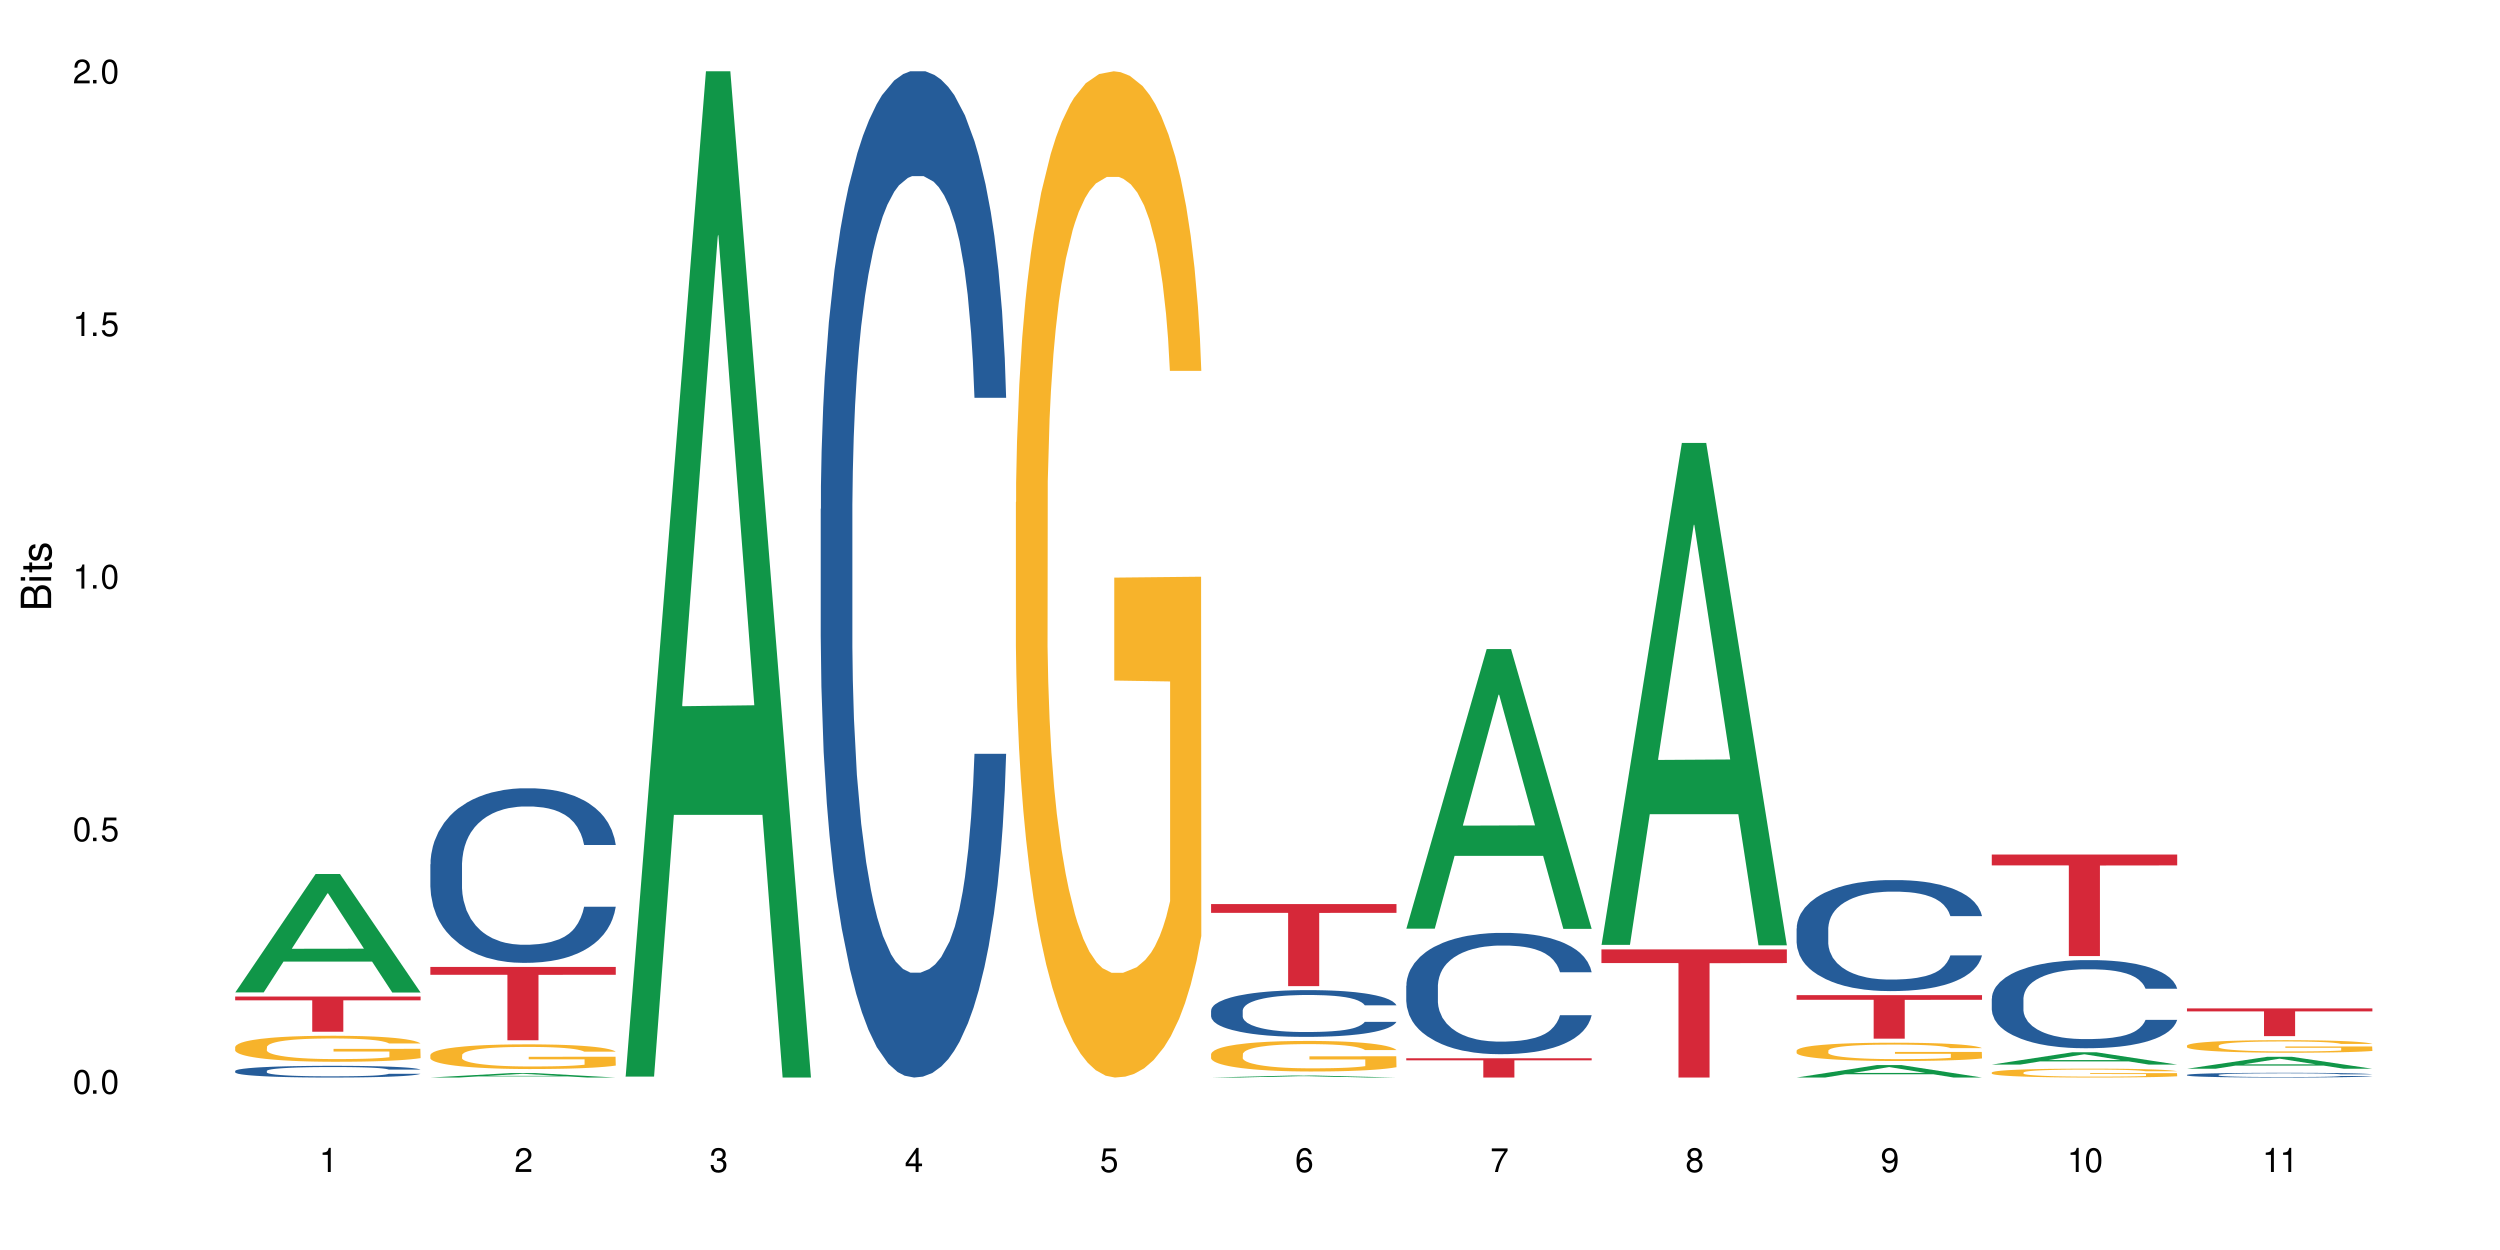 <?xml version="1.0" encoding="UTF-8"?>
<svg xmlns="http://www.w3.org/2000/svg" xmlns:xlink="http://www.w3.org/1999/xlink" width="720" height="360" viewBox="0 0 720 360">
<defs>
<g>
<g id="glyph-0-0">
</g>
<g id="glyph-0-1">
<path d="M 2.641 -6.938 C 2 -6.938 1.422 -6.656 1.078 -6.172 C 0.641 -5.562 0.406 -4.641 0.406 -3.359 C 0.406 -1.016 1.188 0.219 2.641 0.219 C 4.078 0.219 4.859 -1.016 4.859 -3.297 C 4.859 -4.641 4.656 -5.547 4.203 -6.172 C 3.844 -6.656 3.281 -6.938 2.641 -6.938 Z M 2.641 -6.188 C 3.547 -6.188 4 -5.25 4 -3.375 C 4 -1.406 3.562 -0.484 2.625 -0.484 C 1.734 -0.484 1.281 -1.438 1.281 -3.344 C 1.281 -5.25 1.734 -6.188 2.641 -6.188 Z M 2.641 -6.188 "/>
</g>
<g id="glyph-0-2">
<path d="M 1.828 -1 L 0.828 -1 L 0.828 0 L 1.828 0 Z M 1.828 -1 "/>
</g>
<g id="glyph-0-3">
<path d="M 4.562 -6.797 L 1.062 -6.797 L 0.547 -3.094 L 1.328 -3.094 C 1.719 -3.562 2.047 -3.734 2.578 -3.734 C 3.484 -3.734 4.062 -3.109 4.062 -2.094 C 4.062 -1.125 3.484 -0.531 2.578 -0.531 C 1.828 -0.531 1.375 -0.906 1.188 -1.672 L 0.328 -1.672 C 0.453 -1.109 0.547 -0.844 0.75 -0.594 C 1.125 -0.078 1.828 0.219 2.594 0.219 C 3.969 0.219 4.922 -0.781 4.922 -2.219 C 4.922 -3.562 4.031 -4.484 2.719 -4.484 C 2.25 -4.484 1.859 -4.359 1.469 -4.062 L 1.734 -5.969 L 4.562 -5.969 Z M 4.562 -6.797 "/>
</g>
<g id="glyph-0-4">
<path d="M 2.484 -4.938 L 2.484 0 L 3.328 0 L 3.328 -6.938 L 2.766 -6.938 C 2.469 -5.875 2.281 -5.734 0.984 -5.562 L 0.984 -4.938 Z M 2.484 -4.938 "/>
</g>
<g id="glyph-0-5">
<path d="M 4.859 -0.828 L 1.281 -0.828 C 1.359 -1.406 1.672 -1.781 2.5 -2.281 L 3.469 -2.828 C 4.406 -3.344 4.906 -4.062 4.906 -4.906 C 4.906 -5.484 4.672 -6.031 4.266 -6.406 C 3.859 -6.766 3.375 -6.938 2.719 -6.938 C 1.859 -6.938 1.219 -6.625 0.844 -6.031 C 0.609 -5.672 0.5 -5.234 0.484 -4.531 L 1.328 -4.531 C 1.359 -5.016 1.406 -5.281 1.531 -5.516 C 1.75 -5.938 2.188 -6.203 2.703 -6.203 C 3.469 -6.203 4.031 -5.641 4.031 -4.891 C 4.031 -4.344 3.719 -3.859 3.125 -3.516 L 2.234 -3 C 0.812 -2.172 0.406 -1.531 0.328 -0.016 L 4.859 -0.016 Z M 4.859 -0.828 "/>
</g>
<g id="glyph-0-6">
<path d="M 2.125 -3.188 L 2.578 -3.188 C 3.5 -3.188 3.984 -2.766 3.984 -1.922 C 3.984 -1.062 3.469 -0.531 2.594 -0.531 C 1.656 -0.531 1.203 -1 1.156 -2.016 L 0.312 -2.016 C 0.344 -1.453 0.438 -1.094 0.609 -0.781 C 0.953 -0.109 1.625 0.219 2.547 0.219 C 3.953 0.219 4.859 -0.625 4.859 -1.938 C 4.859 -2.828 4.516 -3.297 3.703 -3.594 C 4.344 -3.844 4.656 -4.328 4.656 -5.031 C 4.656 -6.219 3.875 -6.938 2.578 -6.938 C 1.203 -6.938 0.484 -6.172 0.453 -4.703 L 1.297 -4.703 C 1.312 -5.125 1.344 -5.359 1.453 -5.578 C 1.641 -5.969 2.062 -6.203 2.594 -6.203 C 3.344 -6.203 3.797 -5.75 3.797 -5 C 3.797 -4.516 3.609 -4.219 3.25 -4.047 C 3.016 -3.953 2.703 -3.922 2.125 -3.906 Z M 2.125 -3.188 "/>
</g>
<g id="glyph-0-7">
<path d="M 3.141 -1.672 L 3.141 0 L 3.984 0 L 3.984 -1.672 L 4.984 -1.672 L 4.984 -2.438 L 3.984 -2.438 L 3.984 -6.938 L 3.359 -6.938 L 0.266 -2.578 L 0.266 -1.672 Z M 3.141 -2.438 L 1 -2.438 L 3.141 -5.5 Z M 3.141 -2.438 "/>
</g>
<g id="glyph-0-8">
<path d="M 4.781 -5.125 C 4.609 -6.266 3.891 -6.938 2.844 -6.938 C 2.094 -6.938 1.422 -6.578 1.031 -5.953 C 0.594 -5.266 0.406 -4.422 0.406 -3.172 C 0.406 -2 0.578 -1.25 0.984 -0.641 C 1.359 -0.078 1.953 0.219 2.703 0.219 C 3.984 0.219 4.922 -0.75 4.922 -2.094 C 4.922 -3.375 4.062 -4.281 2.844 -4.281 C 2.172 -4.281 1.641 -4.031 1.281 -3.516 C 1.281 -5.234 1.828 -6.188 2.797 -6.188 C 3.391 -6.188 3.797 -5.797 3.938 -5.125 Z M 2.734 -3.531 C 3.547 -3.531 4.062 -2.953 4.062 -2.031 C 4.062 -1.156 3.484 -0.531 2.703 -0.531 C 1.922 -0.531 1.328 -1.188 1.328 -2.078 C 1.328 -2.938 1.906 -3.531 2.734 -3.531 Z M 2.734 -3.531 "/>
</g>
<g id="glyph-0-9">
<path d="M 4.984 -6.797 L 0.438 -6.797 L 0.438 -5.969 L 4.109 -5.969 C 2.5 -3.656 1.828 -2.234 1.328 0 L 2.219 0 C 2.594 -2.172 3.453 -4.047 4.984 -6.094 Z M 4.984 -6.797 "/>
</g>
<g id="glyph-0-10">
<path d="M 3.75 -3.656 C 4.469 -4.094 4.688 -4.438 4.688 -5.078 C 4.688 -6.172 3.844 -6.938 2.641 -6.938 C 1.438 -6.938 0.594 -6.172 0.594 -5.094 C 0.594 -4.438 0.812 -4.094 1.516 -3.656 C 0.734 -3.266 0.359 -2.703 0.359 -1.922 C 0.359 -0.656 1.281 0.219 2.641 0.219 C 3.984 0.219 4.922 -0.656 4.922 -1.922 C 4.922 -2.703 4.531 -3.266 3.75 -3.656 Z M 2.641 -6.188 C 3.359 -6.188 3.812 -5.75 3.812 -5.062 C 3.812 -4.406 3.344 -3.984 2.641 -3.984 C 1.922 -3.984 1.453 -4.406 1.453 -5.078 C 1.453 -5.75 1.922 -6.188 2.641 -6.188 Z M 2.641 -3.266 C 3.484 -3.266 4.062 -2.719 4.062 -1.906 C 4.062 -1.078 3.484 -0.531 2.625 -0.531 C 1.797 -0.531 1.219 -1.094 1.219 -1.906 C 1.219 -2.719 1.781 -3.266 2.641 -3.266 Z M 2.641 -3.266 "/>
</g>
<g id="glyph-0-11">
<path d="M 0.516 -1.578 C 0.672 -0.453 1.406 0.219 2.438 0.219 C 3.188 0.219 3.859 -0.141 4.266 -0.766 C 4.688 -1.453 4.891 -2.297 4.891 -3.547 C 4.891 -4.719 4.703 -5.453 4.312 -6.078 C 3.938 -6.641 3.344 -6.938 2.594 -6.938 C 1.297 -6.938 0.359 -5.969 0.359 -4.625 C 0.359 -3.344 1.234 -2.453 2.453 -2.453 C 3.094 -2.453 3.578 -2.672 4.016 -3.203 C 4 -1.484 3.469 -0.531 2.5 -0.531 C 1.906 -0.531 1.484 -0.906 1.359 -1.578 Z M 2.578 -6.203 C 3.375 -6.203 3.969 -5.531 3.969 -4.641 C 3.969 -3.797 3.391 -3.188 2.547 -3.188 C 1.734 -3.188 1.234 -3.766 1.234 -4.688 C 1.234 -5.562 1.797 -6.203 2.578 -6.203 Z M 2.578 -6.203 "/>
</g>
<g id="glyph-1-0">
</g>
<g id="glyph-1-1">
<path d="M 0 -0.953 L 0 -4.891 C 0 -5.719 -0.234 -6.344 -0.734 -6.797 C -1.188 -7.234 -1.812 -7.469 -2.5 -7.469 C -3.547 -7.469 -4.188 -7 -4.625 -5.875 C -4.984 -6.688 -5.625 -7.094 -6.531 -7.094 C -7.172 -7.094 -7.734 -6.859 -8.141 -6.391 C -8.562 -5.922 -8.75 -5.344 -8.75 -4.5 L -8.75 -0.953 Z M -4.984 -2.062 L -7.766 -2.062 L -7.766 -4.219 C -7.766 -4.844 -7.688 -5.203 -7.453 -5.5 C -7.219 -5.812 -6.859 -5.969 -6.375 -5.969 C -5.891 -5.969 -5.531 -5.812 -5.297 -5.5 C -5.062 -5.203 -4.984 -4.844 -4.984 -4.219 Z M -0.984 -2.062 L -4 -2.062 L -4 -4.781 C -4 -5.766 -3.438 -6.359 -2.484 -6.359 C -1.547 -6.359 -0.984 -5.766 -0.984 -4.781 Z M -0.984 -2.062 "/>
</g>
<g id="glyph-1-2">
<path d="M -6.281 -1.797 L -6.281 -0.797 L 0 -0.797 L 0 -1.797 Z M -8.75 -1.797 L -8.75 -0.797 L -7.484 -0.797 L -7.484 -1.797 Z M -8.75 -1.797 "/>
</g>
<g id="glyph-1-3">
<path d="M -6.281 -3.047 L -6.281 -2.016 L -8.016 -2.016 L -8.016 -1.016 L -6.281 -1.016 L -6.281 -0.172 L -5.469 -0.172 L -5.469 -1.016 L -0.719 -1.016 C -0.078 -1.016 0.281 -1.453 0.281 -2.234 C 0.281 -2.5 0.25 -2.719 0.188 -3.047 L -0.641 -3.047 C -0.609 -2.906 -0.594 -2.766 -0.594 -2.562 C -0.594 -2.141 -0.719 -2.016 -1.156 -2.016 L -5.469 -2.016 L -5.469 -3.047 Z M -6.281 -3.047 "/>
</g>
<g id="glyph-1-4">
<path d="M -4.531 -5.25 C -5.766 -5.25 -6.469 -4.422 -6.469 -2.969 C -6.469 -1.516 -5.719 -0.562 -4.547 -0.562 C -3.562 -0.562 -3.094 -1.062 -2.734 -2.562 L -2.516 -3.484 C -2.344 -4.188 -2.094 -4.469 -1.641 -4.469 C -1.047 -4.469 -0.641 -3.875 -0.641 -3 C -0.641 -2.453 -0.797 -2 -1.062 -1.75 C -1.25 -1.594 -1.422 -1.531 -1.875 -1.469 L -1.875 -0.406 C -0.422 -0.453 0.281 -1.266 0.281 -2.922 C 0.281 -4.5 -0.5 -5.516 -1.719 -5.516 C -2.656 -5.516 -3.172 -4.984 -3.469 -3.734 L -3.703 -2.766 C -3.891 -1.953 -4.156 -1.609 -4.594 -1.609 C -5.188 -1.609 -5.547 -2.125 -5.547 -2.938 C -5.547 -3.75 -5.203 -4.172 -4.531 -4.203 Z M -4.531 -5.25 "/>
</g>
</g>
</defs>
<rect x="-72" y="-36" width="864" height="432" fill="rgb(100%, 100%, 100%)" fill-opacity="1"/>
<path fill-rule="nonzero" fill="rgb(6.275%, 58.824%, 28.235%)" fill-opacity="1" d="M 67.73 285.812 L 67.789 285.781 L 90.895 251.711 L 97.91 251.711 L 121.133 285.844 L 112.973 285.844 L 107.152 276.934 L 81.652 276.934 L 75.945 285.812 L 67.73 285.812 L 84.105 273.25 L 104.816 273.219 L 94.488 257.289 L 94.375 257.258 L 94.262 257.352 L 84.047 273.219 L 84.105 273.25 Z M 67.73 285.812 "/>
<path fill-rule="nonzero" fill="rgb(14.51%, 36.078%, 60%)" fill-opacity="1" d="M 67.73 308.426 L 67.797 308.422 L 67.797 308.348 L 67.992 308.23 L 68.449 308.082 L 68.902 307.98 L 70.074 307.801 L 71.703 307.625 L 73.398 307.488 L 74.633 307.406 L 75.742 307.348 L 78.281 307.23 L 79.91 307.172 L 81.668 307.121 L 83.816 307.066 L 85.379 307.039 L 88.895 306.988 L 91.5 306.965 L 93.52 306.957 L 97.883 306.957 L 100.488 306.969 L 102.375 306.984 L 104.461 307.008 L 106.219 307.039 L 109.281 307.105 L 112.016 307.191 L 113.254 307.242 L 115.207 307.336 L 116.703 307.43 L 117.746 307.508 L 118.918 307.625 L 119.961 307.762 L 120.742 307.918 L 121.133 308.051 L 112.016 308.051 L 111.559 307.93 L 111.039 307.832 L 110.062 307.707 L 109.086 307.617 L 107.715 307.527 L 106.48 307.469 L 104.785 307.41 L 103.289 307.375 L 101.727 307.348 L 100.227 307.328 L 97.363 307.309 L 94.039 307.309 L 92.805 307.316 L 90.262 307.34 L 88.895 307.363 L 86.941 307.406 L 85.574 307.445 L 83.945 307.508 L 82.84 307.559 L 81.473 307.641 L 80.496 307.711 L 79.387 307.812 L 78.738 307.891 L 78.152 307.977 L 77.629 308.078 L 77.238 308.184 L 76.977 308.301 L 76.848 308.41 L 76.848 308.887 L 76.977 309 L 77.305 309.129 L 78.152 309.316 L 79.387 309.48 L 80.82 309.609 L 82.188 309.703 L 82.969 309.746 L 84.012 309.797 L 85.641 309.855 L 87.984 309.918 L 89.352 309.945 L 91.438 309.969 L 93.586 309.98 L 96.449 309.98 L 98.988 309.969 L 100.684 309.953 L 102.441 309.93 L 104.852 309.875 L 106.348 309.828 L 107.652 309.77 L 108.629 309.711 L 109.281 309.66 L 110.258 309.562 L 111.039 309.461 L 111.625 309.352 L 112.016 309.246 L 121.133 309.246 L 120.742 309.371 L 120.156 309.488 L 119.57 309.578 L 118.656 309.688 L 117.613 309.785 L 116.117 309.891 L 114.879 309.961 L 113.254 310.039 L 111.754 310.098 L 110.125 310.152 L 107.715 310.211 L 106.152 310.242 L 104.461 310.27 L 102.441 310.297 L 99.902 310.316 L 97.168 310.328 L 94.625 310.332 L 91.891 310.328 L 89.871 310.312 L 87.203 310.285 L 83.883 310.23 L 81.473 310.172 L 79.582 310.113 L 77.957 310.051 L 76.133 309.969 L 73.789 309.832 L 72.355 309.727 L 71.379 309.641 L 70.27 309.52 L 69.488 309.414 L 68.578 309.242 L 67.926 309.02 L 67.73 308.852 Z M 67.73 308.426 "/>
<path fill-rule="nonzero" fill="rgb(96.863%, 70.196%, 16.863%)" fill-opacity="1" d="M 67.73 301.508 L 67.797 301.5 L 67.797 301.363 L 68.055 301.055 L 68.707 300.633 L 69.555 300.281 L 70.465 300.008 L 71.051 299.863 L 72.027 299.66 L 72.875 299.508 L 75.023 299.199 L 77.762 298.914 L 79.258 298.789 L 80.949 298.672 L 83.359 298.543 L 84.469 298.496 L 87.855 298.387 L 91.695 298.316 L 95.93 298.297 L 97.883 298.305 L 100.555 298.332 L 104.199 298.406 L 106.285 298.477 L 107.91 298.543 L 109.605 298.633 L 111.688 298.77 L 113.645 298.934 L 115.207 299.098 L 116.77 299.305 L 118.07 299.523 L 119.18 299.762 L 120.156 300.051 L 120.742 300.289 L 121.133 300.527 L 112.078 300.527 L 111.559 300.289 L 110.973 300.105 L 109.996 299.879 L 109.02 299.715 L 108.043 299.586 L 106.219 299.406 L 104.656 299.297 L 102.703 299.199 L 100.812 299.141 L 98.664 299.098 L 97.363 299.086 L 93.91 299.086 L 90.785 299.133 L 88.961 299.188 L 87.66 299.242 L 85.836 299.344 L 84.727 299.426 L 84.078 299.48 L 82.125 299.695 L 80.82 299.887 L 80.105 300.016 L 79.191 300.223 L 78.543 300.406 L 77.824 300.68 L 77.434 300.887 L 76.914 301.352 L 76.848 302.582 L 77.043 302.844 L 77.434 303.125 L 77.957 303.371 L 78.738 303.629 L 79.52 303.828 L 80.887 304.094 L 82.059 304.273 L 82.969 304.391 L 84.727 304.574 L 85.445 304.637 L 87.137 304.758 L 88.895 304.855 L 91.047 304.938 L 92.672 304.98 L 95.277 305.012 L 98.598 305.012 L 102.508 304.973 L 104.98 304.918 L 106.676 304.863 L 107.781 304.812 L 109.148 304.738 L 110.125 304.672 L 111.039 304.594 L 112.145 304.48 L 112.145 302.844 L 96.059 302.836 L 96.059 302.07 L 121.066 302.062 L 121.133 304.738 L 119.766 304.926 L 118.07 305.102 L 116.441 305.238 L 114.75 305.355 L 112.34 305.484 L 110.387 305.566 L 107.391 305.664 L 104.656 305.727 L 101.789 305.766 L 99.25 305.785 L 96.254 305.793 L 93.586 305.781 L 90.719 305.738 L 88.441 305.684 L 86.355 305.617 L 84.273 305.527 L 81.668 305.383 L 79.973 305.266 L 78.215 305.121 L 76.457 304.953 L 74.895 304.766 L 73.852 304.621 L 72.812 304.457 L 71.703 304.254 L 70.66 304.02 L 69.879 303.809 L 69.164 303.57 L 68.645 303.344 L 68.121 303.035 L 67.859 302.789 L 67.73 302.574 Z M 67.73 301.508 "/>
<path fill-rule="nonzero" fill="rgb(83.922%, 15.686%, 22.353%)" fill-opacity="1" d="M 67.73 287.008 L 121.133 287.008 L 121.133 288.094 L 98.875 288.102 L 98.875 297.133 L 89.922 297.133 L 89.922 288.113 L 89.793 288.094 L 67.73 288.094 Z M 67.73 287.008 "/>
<path fill-rule="nonzero" fill="rgb(6.275%, 58.824%, 28.235%)" fill-opacity="1" d="M 123.941 310.332 L 124 310.328 L 147.105 309.047 L 154.125 309.047 L 177.344 310.332 L 169.184 310.332 L 163.367 309.996 L 137.863 309.996 L 132.156 310.332 L 123.941 310.332 L 140.316 309.859 L 161.027 309.855 L 150.699 309.258 L 150.473 309.258 L 140.258 309.855 L 140.316 309.859 Z M 123.941 310.332 "/>
<path fill-rule="nonzero" fill="rgb(14.51%, 36.078%, 60%)" fill-opacity="1" d="M 123.941 248.914 L 124.008 248.871 L 124.008 247.766 L 124.203 246.02 L 124.66 243.816 L 125.113 242.297 L 126.285 239.586 L 127.914 236.969 L 129.609 234.945 L 130.844 233.754 L 131.953 232.832 L 134.492 231.133 L 136.121 230.262 L 137.879 229.48 L 140.027 228.699 L 141.59 228.238 L 145.109 227.504 L 147.711 227.18 L 149.73 227.043 L 154.094 227.043 L 156.699 227.227 L 158.59 227.457 L 160.672 227.824 L 162.43 228.238 L 165.492 229.25 L 168.227 230.535 L 169.465 231.27 L 171.418 232.695 L 172.914 234.074 L 173.957 235.27 L 175.129 236.969 L 176.172 239.035 L 176.953 241.379 L 177.344 243.355 L 168.227 243.355 L 167.77 241.516 L 167.25 240.094 L 166.273 238.211 L 165.297 236.875 L 163.93 235.543 L 162.691 234.672 L 160.996 233.797 L 159.5 233.246 L 157.938 232.832 L 156.438 232.559 L 153.574 232.281 L 150.254 232.281 L 149.016 232.375 L 146.477 232.742 L 145.109 233.062 L 143.152 233.707 L 141.785 234.305 L 140.156 235.223 L 139.051 236.004 L 137.684 237.199 L 136.707 238.254 L 135.598 239.77 L 134.949 240.922 L 134.363 242.207 L 133.84 243.723 L 133.449 245.332 L 133.191 247.031 L 133.059 248.684 L 133.059 255.809 L 133.191 257.461 L 133.516 259.391 L 134.363 262.195 L 135.598 264.629 L 137.031 266.559 L 138.398 267.938 L 139.18 268.582 L 140.223 269.316 L 141.852 270.234 L 144.195 271.156 L 145.562 271.523 L 147.648 271.891 L 149.797 272.074 L 152.66 272.074 L 155.203 271.891 L 156.895 271.66 L 158.652 271.293 L 161.062 270.512 L 162.559 269.777 L 163.863 268.902 L 164.84 268.031 L 165.492 267.293 L 166.469 265.871 L 167.25 264.309 L 167.836 262.699 L 168.227 261.137 L 177.344 261.137 L 176.953 262.977 L 176.367 264.766 L 175.781 266.102 L 174.867 267.707 L 173.828 269.133 L 172.328 270.742 L 171.09 271.797 L 169.465 272.945 L 167.965 273.82 L 166.336 274.602 L 163.93 275.52 L 162.363 275.98 L 160.672 276.391 L 158.652 276.762 L 156.113 277.082 L 153.379 277.266 L 150.84 277.312 L 148.102 277.219 L 146.086 277.035 L 143.414 276.621 L 140.094 275.797 L 137.684 274.922 L 135.793 274.051 L 134.168 273.129 L 132.344 271.891 L 130 269.867 L 128.566 268.305 L 127.59 267.02 L 126.48 265.227 L 125.699 263.617 L 124.789 261.047 L 124.137 257.785 L 123.941 255.258 Z M 123.941 248.914 "/>
<path fill-rule="nonzero" fill="rgb(96.863%, 70.196%, 16.863%)" fill-opacity="1" d="M 123.941 303.816 L 124.008 303.812 L 124.008 303.68 L 124.27 303.387 L 124.918 302.984 L 125.766 302.656 L 126.676 302.395 L 127.266 302.258 L 128.242 302.062 L 129.086 301.922 L 131.234 301.629 L 133.973 301.355 L 135.469 301.238 L 137.164 301.129 L 139.57 301.004 L 140.68 300.961 L 144.066 300.855 L 147.906 300.789 L 152.141 300.77 L 154.094 300.777 L 156.766 300.805 L 160.41 300.875 L 162.496 300.941 L 164.125 301.004 L 165.816 301.09 L 167.902 301.219 L 169.855 301.375 L 171.418 301.531 L 172.98 301.727 L 174.281 301.934 L 175.391 302.16 L 176.367 302.434 L 176.953 302.66 L 177.344 302.887 L 168.293 302.887 L 167.77 302.66 L 167.184 302.484 L 166.207 302.27 L 165.23 302.117 L 164.254 301.992 L 162.43 301.824 L 160.867 301.719 L 158.914 301.629 L 157.023 301.57 L 154.875 301.531 L 153.574 301.52 L 150.121 301.52 L 146.996 301.562 L 145.172 301.613 L 143.871 301.668 L 142.047 301.766 L 140.941 301.844 L 140.289 301.895 L 138.336 302.098 L 137.031 302.277 L 136.316 302.402 L 135.402 302.598 L 134.754 302.77 L 134.035 303.031 L 133.645 303.227 L 133.125 303.668 L 133.059 304.836 L 133.254 305.082 L 133.645 305.352 L 134.168 305.582 L 134.949 305.832 L 135.73 306.02 L 137.098 306.273 L 138.27 306.441 L 139.18 306.551 L 140.941 306.727 L 141.656 306.785 L 143.348 306.902 L 145.109 306.992 L 147.258 307.07 L 148.883 307.109 L 151.488 307.145 L 154.812 307.145 L 158.719 307.105 L 161.191 307.051 L 162.887 307 L 163.992 306.953 L 165.359 306.883 L 166.336 306.816 L 167.25 306.746 L 168.355 306.637 L 168.355 305.082 L 152.27 305.078 L 152.27 304.352 L 177.277 304.344 L 177.344 306.883 L 175.977 307.059 L 174.281 307.227 L 172.656 307.355 L 170.961 307.469 L 168.551 307.59 L 166.598 307.668 L 163.602 307.762 L 160.867 307.816 L 158 307.855 L 155.461 307.875 L 152.465 307.883 L 149.797 307.871 L 146.93 307.832 L 144.652 307.781 L 142.566 307.715 L 140.484 307.629 L 137.879 307.492 L 136.188 307.383 L 134.426 307.246 L 132.668 307.086 L 131.105 306.91 L 130.062 306.773 L 129.023 306.617 L 127.914 306.422 L 126.871 306.199 L 126.09 306 L 125.375 305.773 L 124.855 305.559 L 124.332 305.266 L 124.074 305.031 L 123.941 304.832 Z M 123.941 303.816 "/>
<path fill-rule="nonzero" fill="rgb(83.922%, 15.686%, 22.353%)" fill-opacity="1" d="M 123.941 278.477 L 177.344 278.477 L 177.344 280.738 L 155.086 280.758 L 155.086 299.605 L 146.133 299.605 L 146.133 280.777 L 146.004 280.738 L 123.941 280.738 Z M 123.941 278.477 "/>
<path fill-rule="nonzero" fill="rgb(6.275%, 58.824%, 28.235%)" fill-opacity="1" d="M 180.152 310.059 L 180.211 309.789 L 203.316 20.527 L 210.336 20.527 L 233.555 310.332 L 225.395 310.332 L 219.578 234.684 L 194.074 234.684 L 188.371 310.059 L 180.152 310.059 L 196.527 203.391 L 217.238 203.117 L 206.91 67.875 L 206.797 67.602 L 206.684 68.418 L 196.473 203.117 L 196.527 203.391 Z M 180.152 310.059 "/>
<path fill-rule="nonzero" fill="rgb(14.51%, 36.078%, 60%)" fill-opacity="1" d="M 236.367 146.621 L 236.43 146.355 L 236.43 140 L 236.625 129.934 L 237.082 117.215 L 237.539 108.477 L 238.711 92.844 L 240.34 77.746 L 242.031 66.09 L 243.27 59.203 L 244.375 53.902 L 246.914 44.102 L 248.543 39.07 L 250.301 34.566 L 252.449 30.062 L 254.016 27.414 L 257.531 23.176 L 260.137 21.32 L 262.152 20.527 L 266.516 20.527 L 269.121 21.586 L 271.012 22.91 L 273.094 25.031 L 274.852 27.414 L 277.914 33.242 L 280.648 40.66 L 281.887 44.898 L 283.84 53.109 L 285.34 61.055 L 286.379 67.945 L 287.551 77.746 L 288.594 89.668 L 289.375 103.176 L 289.766 114.566 L 280.648 114.566 L 280.191 103.973 L 279.672 95.758 L 278.695 84.898 L 277.719 77.215 L 276.352 69.535 L 275.113 64.5 L 273.422 59.469 L 271.922 56.289 L 270.359 53.902 L 268.863 52.316 L 265.996 50.727 L 262.676 50.727 L 261.438 51.254 L 258.898 53.375 L 257.531 55.23 L 255.578 58.938 L 254.211 62.383 L 252.582 67.68 L 251.473 72.184 L 250.105 79.07 L 249.129 85.164 L 248.023 93.906 L 247.371 100.527 L 246.785 107.945 L 246.266 116.688 L 245.875 125.957 L 245.613 135.762 L 245.484 145.297 L 245.484 186.355 L 245.613 195.895 L 245.938 207.02 L 246.785 223.18 L 248.023 237.219 L 249.457 248.344 L 250.824 256.293 L 251.605 260 L 252.645 264.238 L 254.273 269.535 L 256.617 274.836 L 257.984 276.953 L 260.07 279.074 L 262.219 280.133 L 265.086 280.133 L 267.625 279.074 L 269.316 277.75 L 271.074 275.629 L 273.484 271.125 L 274.984 266.887 L 276.285 261.855 L 277.262 256.82 L 277.914 252.582 L 278.891 244.371 L 279.672 235.363 L 280.258 226.094 L 280.648 217.086 L 289.766 217.086 L 289.375 227.684 L 288.789 238.012 L 288.203 245.695 L 287.293 254.969 L 286.25 263.18 L 284.75 272.449 L 283.516 278.543 L 281.887 285.168 L 280.387 290.199 L 278.762 294.703 L 276.352 300 L 274.789 302.648 L 273.094 305.035 L 271.074 307.152 L 268.535 309.008 L 265.801 310.066 L 263.262 310.332 L 260.527 309.801 L 258.508 308.742 L 255.836 306.359 L 252.516 301.59 L 250.105 296.559 L 248.219 291.523 L 246.59 286.227 L 244.766 279.074 L 242.422 267.418 L 240.988 258.41 L 240.012 250.992 L 238.906 240.664 L 238.125 231.391 L 237.211 216.555 L 236.562 197.746 L 236.367 183.18 Z M 236.367 146.621 "/>
<path fill-rule="nonzero" fill="rgb(96.863%, 70.196%, 16.863%)" fill-opacity="1" d="M 292.578 144.652 L 292.641 144.387 L 292.641 139.094 L 292.902 127.184 L 293.555 110.777 L 294.398 97.277 L 295.312 86.691 L 295.898 81.133 L 296.875 73.195 L 297.723 67.371 L 299.871 55.461 L 302.605 44.348 L 304.105 39.582 L 305.797 35.082 L 308.207 30.055 L 309.312 28.203 L 312.699 23.965 L 316.543 21.32 L 320.773 20.527 L 322.73 20.789 L 325.398 21.848 L 329.047 24.762 L 331.129 27.406 L 332.758 30.055 L 334.449 33.496 L 336.535 38.789 L 338.488 45.141 L 340.051 51.492 L 341.613 59.43 L 342.918 67.902 L 344.023 77.164 L 345 88.281 L 345.586 97.543 L 345.977 106.805 L 336.926 106.805 L 336.406 97.543 L 335.82 90.398 L 334.84 81.664 L 333.863 75.312 L 332.887 70.281 L 331.066 63.402 L 329.5 59.168 L 327.547 55.461 L 325.66 53.078 L 323.512 51.492 L 322.207 50.961 L 318.758 50.961 L 315.629 52.816 L 313.809 54.934 L 312.504 57.051 L 310.68 61.02 L 309.574 64.195 L 308.922 66.312 L 306.969 74.516 L 305.668 81.93 L 304.949 86.957 L 304.039 94.898 L 303.387 102.043 L 302.672 112.629 L 302.281 120.57 L 301.758 138.566 L 301.695 186.207 L 301.891 196.262 L 302.281 207.113 L 302.801 216.641 L 303.582 226.699 L 304.363 234.375 L 305.73 244.695 L 306.902 251.578 L 307.816 256.078 L 309.574 263.223 L 310.289 265.605 L 311.984 270.367 L 313.742 274.074 L 315.891 277.25 L 317.52 278.836 L 320.125 280.16 L 323.445 280.16 L 327.352 278.574 L 329.828 276.457 L 331.52 274.34 L 332.629 272.484 L 333.996 269.574 L 334.973 266.926 L 335.883 264.016 L 336.992 259.516 L 336.992 196.262 L 320.906 195.996 L 320.906 166.355 L 345.914 166.09 L 345.977 269.574 L 344.609 276.719 L 342.918 283.602 L 341.289 288.895 L 339.598 293.395 L 337.188 298.422 L 335.234 301.598 L 332.238 305.305 L 329.5 307.688 L 326.637 309.273 L 324.098 310.066 L 321.102 310.332 L 318.43 309.805 L 315.566 308.215 L 313.285 306.098 L 311.203 303.453 L 309.117 300.012 L 306.512 294.453 L 304.82 289.953 L 303.062 284.395 L 301.305 277.777 L 299.742 270.633 L 298.699 265.074 L 297.656 258.723 L 296.551 250.781 L 295.508 241.785 L 294.727 233.578 L 294.008 224.316 L 293.488 215.582 L 292.969 203.672 L 292.707 194.145 L 292.578 185.941 Z M 292.578 144.652 "/>
<path fill-rule="nonzero" fill="rgb(6.275%, 58.824%, 28.235%)" fill-opacity="1" d="M 348.789 310.332 L 348.844 310.332 L 371.953 309.758 L 378.969 309.758 L 402.188 310.332 L 394.031 310.332 L 388.211 310.184 L 362.711 310.184 L 357.004 310.332 L 348.789 310.332 L 365.164 310.121 L 385.871 310.121 L 375.547 309.852 L 375.316 309.852 L 365.105 310.121 L 365.164 310.121 Z M 348.789 310.332 "/>
<path fill-rule="nonzero" fill="rgb(14.51%, 36.078%, 60%)" fill-opacity="1" d="M 348.789 291.02 L 348.852 291.008 L 348.852 290.715 L 349.051 290.246 L 349.504 289.656 L 349.961 289.25 L 351.133 288.523 L 352.762 287.824 L 354.453 287.281 L 355.691 286.961 L 356.797 286.715 L 359.34 286.262 L 360.965 286.027 L 362.727 285.816 L 364.875 285.609 L 366.438 285.484 L 369.953 285.289 L 372.559 285.203 L 374.578 285.164 L 378.941 285.164 L 381.547 285.215 L 383.434 285.277 L 385.52 285.375 L 387.277 285.484 L 390.336 285.754 L 393.07 286.102 L 394.309 286.297 L 396.262 286.68 L 397.762 287.047 L 398.805 287.367 L 399.977 287.824 L 401.016 288.375 L 401.797 289.004 L 402.188 289.531 L 393.07 289.531 L 392.617 289.039 L 392.094 288.66 L 391.117 288.156 L 390.141 287.797 L 388.773 287.441 L 387.535 287.207 L 385.844 286.973 L 384.344 286.824 L 382.781 286.715 L 381.285 286.641 L 378.418 286.566 L 375.098 286.566 L 373.859 286.594 L 371.32 286.691 L 369.953 286.777 L 368 286.949 L 366.633 287.109 L 365.004 287.355 L 363.898 287.562 L 362.531 287.883 L 361.551 288.168 L 360.445 288.574 L 359.793 288.879 L 359.207 289.227 L 358.688 289.633 L 358.297 290.062 L 358.035 290.516 L 357.906 290.961 L 357.906 292.867 L 358.035 293.309 L 358.363 293.824 L 359.207 294.578 L 360.445 295.23 L 361.879 295.746 L 363.246 296.113 L 364.027 296.285 L 365.07 296.484 L 366.695 296.73 L 369.043 296.977 L 370.41 297.074 L 372.492 297.172 L 374.641 297.223 L 377.508 297.223 L 380.047 297.172 L 381.742 297.109 L 383.5 297.012 L 385.91 296.805 L 387.406 296.605 L 388.707 296.371 L 389.688 296.141 L 390.336 295.941 L 391.312 295.562 L 392.094 295.141 L 392.68 294.711 L 393.07 294.293 L 402.188 294.293 L 401.797 294.785 L 401.211 295.266 L 400.625 295.621 L 399.715 296.055 L 398.672 296.434 L 397.176 296.863 L 395.938 297.148 L 394.309 297.457 L 392.812 297.688 L 391.184 297.898 L 388.773 298.145 L 387.211 298.266 L 385.52 298.379 L 383.5 298.477 L 380.961 298.562 L 378.223 298.613 L 375.684 298.625 L 372.949 298.598 L 370.93 298.551 L 368.262 298.441 L 364.938 298.219 L 362.531 297.984 L 360.641 297.75 L 359.012 297.504 L 357.188 297.172 L 354.844 296.633 L 353.41 296.211 L 352.434 295.867 L 351.328 295.387 L 350.547 294.957 L 349.637 294.27 L 348.984 293.395 L 348.789 292.719 Z M 348.789 291.02 "/>
<path fill-rule="nonzero" fill="rgb(96.863%, 70.196%, 16.863%)" fill-opacity="1" d="M 348.789 303.559 L 348.852 303.551 L 348.852 303.391 L 349.113 303.027 L 349.766 302.531 L 350.613 302.121 L 351.523 301.797 L 352.109 301.629 L 353.086 301.387 L 353.934 301.211 L 356.082 300.848 L 358.816 300.512 L 360.316 300.367 L 362.008 300.23 L 364.418 300.078 L 365.523 300.02 L 368.91 299.891 L 372.754 299.812 L 376.988 299.789 L 378.941 299.797 L 381.609 299.828 L 385.258 299.918 L 387.34 299.996 L 388.969 300.078 L 390.664 300.184 L 392.746 300.344 L 394.699 300.535 L 396.262 300.73 L 397.824 300.969 L 399.129 301.227 L 400.234 301.508 L 401.211 301.848 L 401.797 302.129 L 402.188 302.41 L 393.137 302.41 L 392.617 302.129 L 392.031 301.91 L 391.055 301.645 L 390.078 301.453 L 389.098 301.301 L 387.277 301.09 L 385.715 300.961 L 383.758 300.848 L 381.871 300.777 L 379.723 300.73 L 378.418 300.711 L 374.969 300.711 L 371.844 300.77 L 370.02 300.832 L 368.715 300.898 L 366.891 301.02 L 365.785 301.113 L 365.133 301.18 L 363.18 301.43 L 361.879 301.652 L 361.16 301.805 L 360.25 302.047 L 359.598 302.266 L 358.883 302.586 L 358.492 302.828 L 357.969 303.375 L 357.906 304.824 L 358.102 305.129 L 358.492 305.457 L 359.012 305.746 L 359.793 306.055 L 360.574 306.285 L 361.941 306.598 L 363.117 306.809 L 364.027 306.945 L 365.785 307.164 L 366.5 307.234 L 368.195 307.379 L 369.953 307.492 L 372.102 307.59 L 373.73 307.637 L 376.336 307.676 L 379.656 307.676 L 383.562 307.629 L 386.039 307.566 L 387.73 307.5 L 388.84 307.445 L 390.207 307.355 L 391.184 307.273 L 392.094 307.188 L 393.203 307.051 L 393.203 305.129 L 377.117 305.121 L 377.117 304.219 L 402.125 304.211 L 402.188 307.355 L 400.82 307.574 L 399.129 307.781 L 397.5 307.941 L 395.809 308.078 L 393.398 308.23 L 391.445 308.328 L 388.449 308.441 L 385.715 308.512 L 382.848 308.562 L 380.309 308.586 L 377.312 308.594 L 374.641 308.578 L 371.777 308.531 L 369.496 308.465 L 367.414 308.387 L 365.328 308.281 L 362.727 308.113 L 361.031 307.977 L 359.273 307.805 L 357.516 307.605 L 355.953 307.387 L 354.91 307.219 L 353.867 307.027 L 352.762 306.785 L 351.719 306.512 L 350.938 306.262 L 350.223 305.98 L 349.699 305.715 L 349.18 305.352 L 348.918 305.062 L 348.789 304.812 Z M 348.789 303.559 "/>
<path fill-rule="nonzero" fill="rgb(83.922%, 15.686%, 22.353%)" fill-opacity="1" d="M 348.789 260.367 L 402.188 260.367 L 402.188 262.898 L 379.934 262.918 L 379.934 284 L 370.98 284 L 370.98 262.941 L 370.848 262.898 L 348.789 262.898 Z M 348.789 260.367 "/>
<path fill-rule="nonzero" fill="rgb(6.275%, 58.824%, 28.235%)" fill-opacity="1" d="M 405 267.449 L 405.059 267.371 L 428.164 186.926 L 435.18 186.926 L 458.402 267.523 L 450.242 267.523 L 444.422 246.484 L 418.922 246.484 L 413.215 267.449 L 405 267.449 L 421.375 237.781 L 442.082 237.707 L 431.758 200.094 L 431.645 200.02 L 431.527 200.246 L 421.316 237.707 L 421.375 237.781 Z M 405 267.449 "/>
<path fill-rule="nonzero" fill="rgb(14.51%, 36.078%, 60%)" fill-opacity="1" d="M 405 283.883 L 405.066 283.852 L 405.066 283.086 L 405.262 281.871 L 405.715 280.34 L 406.172 279.285 L 407.344 277.402 L 408.973 275.582 L 410.664 274.18 L 411.902 273.348 L 413.012 272.711 L 415.551 271.527 L 417.18 270.922 L 418.938 270.379 L 421.086 269.836 L 422.648 269.516 L 426.164 269.008 L 428.77 268.781 L 430.789 268.688 L 435.152 268.688 L 437.758 268.816 L 439.645 268.973 L 441.73 269.23 L 443.488 269.516 L 446.547 270.219 L 449.285 271.113 L 450.52 271.625 L 452.473 272.613 L 453.973 273.57 L 455.016 274.402 L 456.188 275.582 L 457.227 277.02 L 458.012 278.648 L 458.402 280.02 L 449.285 280.02 L 448.828 278.742 L 448.309 277.754 L 447.328 276.445 L 446.352 275.52 L 444.984 274.594 L 443.746 273.984 L 442.055 273.379 L 440.559 272.996 L 438.992 272.711 L 437.496 272.52 L 434.629 272.328 L 431.309 272.328 L 430.07 272.391 L 427.531 272.645 L 426.164 272.867 L 424.211 273.316 L 422.844 273.73 L 421.215 274.371 L 420.109 274.914 L 418.742 275.742 L 417.766 276.477 L 416.656 277.531 L 416.004 278.328 L 415.418 279.223 L 414.898 280.277 L 414.508 281.395 L 414.246 282.574 L 414.117 283.723 L 414.117 288.672 L 414.246 289.82 L 414.574 291.16 L 415.418 293.109 L 416.656 294.801 L 418.09 296.141 L 419.457 297.102 L 420.238 297.547 L 421.281 298.059 L 422.91 298.695 L 425.254 299.336 L 426.621 299.59 L 428.703 299.844 L 430.855 299.973 L 433.719 299.973 L 436.258 299.844 L 437.953 299.688 L 439.711 299.43 L 442.121 298.887 L 443.617 298.375 L 444.922 297.77 L 445.898 297.164 L 446.547 296.652 L 447.523 295.664 L 448.309 294.578 L 448.895 293.461 L 449.285 292.375 L 458.402 292.375 L 458.012 293.652 L 457.426 294.898 L 456.836 295.824 L 455.926 296.941 L 454.883 297.93 L 453.387 299.047 L 452.148 299.781 L 450.52 300.578 L 449.023 301.188 L 447.395 301.73 L 444.984 302.367 L 443.422 302.688 L 441.73 302.973 L 439.711 303.23 L 437.172 303.453 L 434.434 303.582 L 431.895 303.613 L 429.16 303.547 L 427.141 303.422 L 424.473 303.133 L 421.148 302.559 L 418.742 301.953 L 416.852 301.344 L 415.223 300.707 L 413.402 299.844 L 411.055 298.441 L 409.625 297.355 L 408.648 296.461 L 407.539 295.215 L 406.758 294.098 L 405.848 292.312 L 405.195 290.043 L 405 288.289 Z M 405 283.883 "/>
<path fill-rule="nonzero" fill="rgb(83.922%, 15.686%, 22.353%)" fill-opacity="1" d="M 405 304.777 L 458.402 304.777 L 458.402 305.371 L 436.145 305.375 L 436.145 310.332 L 427.191 310.332 L 427.191 305.383 L 427.062 305.371 L 405 305.371 Z M 405 304.777 "/>
<path fill-rule="nonzero" fill="rgb(6.275%, 58.824%, 28.235%)" fill-opacity="1" d="M 461.211 272.121 L 461.27 271.984 L 484.375 127.562 L 491.391 127.562 L 514.613 272.258 L 506.453 272.258 L 500.633 234.488 L 475.133 234.488 L 469.426 272.121 L 461.211 272.121 L 477.586 218.863 L 498.297 218.727 L 487.969 151.203 L 487.855 151.066 L 487.742 151.473 L 477.527 218.727 L 477.586 218.863 Z M 461.211 272.121 "/>
<path fill-rule="nonzero" fill="rgb(83.922%, 15.686%, 22.353%)" fill-opacity="1" d="M 461.211 273.422 L 514.613 273.422 L 514.613 277.371 L 492.355 277.406 L 492.355 310.332 L 483.402 310.332 L 483.402 277.441 L 483.273 277.371 L 461.211 277.371 Z M 461.211 273.422 "/>
<path fill-rule="nonzero" fill="rgb(6.275%, 58.824%, 28.235%)" fill-opacity="1" d="M 517.422 310.328 L 517.48 310.324 L 540.586 306.738 L 547.602 306.738 L 570.824 310.332 L 562.664 310.332 L 556.848 309.395 L 531.344 309.395 L 525.637 310.328 L 517.422 310.328 L 533.797 309.008 L 554.508 309.004 L 544.18 307.324 L 544.066 307.32 L 543.953 307.332 L 533.738 309.004 L 533.797 309.008 Z M 517.422 310.328 "/>
<path fill-rule="nonzero" fill="rgb(14.51%, 36.078%, 60%)" fill-opacity="1" d="M 517.422 267.379 L 517.488 267.348 L 517.488 266.648 L 517.684 265.535 L 518.141 264.133 L 518.594 263.168 L 519.766 261.445 L 521.395 259.781 L 523.09 258.492 L 524.324 257.734 L 525.434 257.148 L 527.973 256.07 L 529.602 255.512 L 531.359 255.016 L 533.508 254.52 L 535.07 254.227 L 538.586 253.762 L 541.191 253.555 L 543.211 253.469 L 547.574 253.469 L 550.18 253.586 L 552.066 253.73 L 554.152 253.965 L 555.91 254.227 L 558.973 254.871 L 561.707 255.688 L 562.945 256.156 L 564.898 257.062 L 566.395 257.938 L 567.438 258.699 L 568.609 259.781 L 569.652 261.094 L 570.434 262.586 L 570.824 263.844 L 561.707 263.844 L 561.25 262.672 L 560.73 261.766 L 559.754 260.57 L 558.777 259.723 L 557.41 258.875 L 556.172 258.32 L 554.477 257.762 L 552.98 257.414 L 551.418 257.148 L 549.918 256.973 L 547.055 256.801 L 543.734 256.801 L 542.496 256.859 L 539.957 257.09 L 538.586 257.297 L 536.633 257.703 L 535.266 258.086 L 533.637 258.668 L 532.531 259.168 L 531.164 259.926 L 530.188 260.598 L 529.078 261.562 L 528.43 262.293 L 527.844 263.109 L 527.32 264.074 L 526.93 265.098 L 526.672 266.18 L 526.539 267.23 L 526.539 271.762 L 526.672 272.812 L 526.996 274.039 L 527.844 275.824 L 529.078 277.371 L 530.512 278.602 L 531.879 279.477 L 532.66 279.887 L 533.703 280.352 L 535.332 280.938 L 537.676 281.523 L 539.043 281.758 L 541.129 281.988 L 543.277 282.105 L 546.141 282.105 L 548.684 281.988 L 550.375 281.844 L 552.133 281.609 L 554.543 281.113 L 556.039 280.645 L 557.344 280.09 L 558.32 279.535 L 558.973 279.066 L 559.949 278.16 L 560.73 277.168 L 561.316 276.145 L 561.707 275.152 L 570.824 275.152 L 570.434 276.32 L 569.848 277.461 L 569.262 278.309 L 568.348 279.332 L 567.309 280.234 L 565.809 281.258 L 564.57 281.93 L 562.945 282.66 L 561.445 283.219 L 559.816 283.715 L 557.41 284.297 L 555.844 284.59 L 554.152 284.855 L 552.133 285.086 L 549.594 285.293 L 546.859 285.41 L 544.32 285.438 L 541.582 285.379 L 539.566 285.262 L 536.895 285 L 533.574 284.473 L 531.164 283.918 L 529.273 283.363 L 527.648 282.777 L 525.824 281.988 L 523.48 280.703 L 522.047 279.711 L 521.07 278.891 L 519.961 277.754 L 519.18 276.73 L 518.27 275.094 L 517.617 273.02 L 517.422 271.41 Z M 517.422 267.379 "/>
<path fill-rule="nonzero" fill="rgb(96.863%, 70.196%, 16.863%)" fill-opacity="1" d="M 517.422 302.559 L 517.488 302.551 L 517.488 302.457 L 517.75 302.238 L 518.398 301.941 L 519.246 301.695 L 520.156 301.5 L 520.742 301.402 L 521.723 301.254 L 522.566 301.148 L 524.715 300.934 L 527.453 300.73 L 528.949 300.645 L 530.645 300.562 L 533.051 300.469 L 534.16 300.438 L 537.547 300.359 L 541.387 300.312 L 545.621 300.297 L 547.574 300.301 L 550.246 300.32 L 553.891 300.375 L 555.977 300.422 L 557.605 300.469 L 559.297 300.531 L 561.379 300.629 L 563.336 300.746 L 564.898 300.859 L 566.461 301.004 L 567.762 301.16 L 568.871 301.328 L 569.848 301.531 L 570.434 301.699 L 570.824 301.867 L 561.773 301.867 L 561.25 301.699 L 560.664 301.57 L 559.688 301.41 L 558.711 301.293 L 557.734 301.203 L 555.91 301.078 L 554.348 301 L 552.395 300.934 L 550.504 300.891 L 548.355 300.859 L 547.055 300.852 L 543.602 300.852 L 540.477 300.883 L 538.652 300.922 L 537.352 300.961 L 535.527 301.035 L 534.418 301.094 L 533.77 301.129 L 531.816 301.281 L 530.512 301.414 L 529.797 301.508 L 528.883 301.652 L 528.234 301.781 L 527.516 301.973 L 527.125 302.117 L 526.605 302.445 L 526.539 303.312 L 526.734 303.496 L 527.125 303.695 L 527.648 303.867 L 528.43 304.051 L 529.211 304.191 L 530.578 304.379 L 531.75 304.504 L 532.66 304.586 L 534.418 304.715 L 535.137 304.758 L 536.828 304.848 L 538.586 304.914 L 540.738 304.973 L 542.363 305 L 544.969 305.023 L 548.293 305.023 L 552.199 304.996 L 554.672 304.957 L 556.367 304.918 L 557.473 304.887 L 558.84 304.832 L 559.816 304.785 L 560.73 304.73 L 561.836 304.648 L 561.836 303.496 L 545.75 303.492 L 545.75 302.953 L 570.758 302.949 L 570.824 304.832 L 569.457 304.961 L 567.762 305.086 L 566.137 305.184 L 564.441 305.266 L 562.031 305.355 L 560.078 305.414 L 557.082 305.484 L 554.348 305.527 L 551.48 305.555 L 548.941 305.57 L 545.945 305.574 L 543.277 305.562 L 540.41 305.535 L 538.133 305.496 L 536.047 305.449 L 533.965 305.387 L 531.359 305.285 L 529.664 305.203 L 527.906 305.102 L 526.148 304.98 L 524.586 304.852 L 523.543 304.75 L 522.504 304.633 L 521.395 304.488 L 520.352 304.324 L 519.57 304.176 L 518.855 304.008 L 518.336 303.848 L 517.812 303.633 L 517.555 303.457 L 517.422 303.309 Z M 517.422 302.559 "/>
<path fill-rule="nonzero" fill="rgb(83.922%, 15.686%, 22.353%)" fill-opacity="1" d="M 517.422 286.602 L 570.824 286.602 L 570.824 287.941 L 548.566 287.957 L 548.566 299.133 L 539.613 299.133 L 539.613 287.969 L 539.484 287.941 L 517.422 287.941 Z M 517.422 286.602 "/>
<path fill-rule="nonzero" fill="rgb(6.275%, 58.824%, 28.235%)" fill-opacity="1" d="M 573.633 306.602 L 573.691 306.598 L 596.797 303.062 L 603.816 303.062 L 627.035 306.605 L 618.875 306.605 L 613.059 305.68 L 587.555 305.68 L 581.852 306.602 L 573.633 306.602 L 590.008 305.297 L 610.719 305.293 L 600.391 303.641 L 600.277 303.637 L 600.164 303.648 L 589.953 305.293 L 590.008 305.297 Z M 573.633 306.602 "/>
<path fill-rule="nonzero" fill="rgb(14.51%, 36.078%, 60%)" fill-opacity="1" d="M 573.633 287.559 L 573.699 287.535 L 573.699 286.977 L 573.895 286.098 L 574.352 284.98 L 574.805 284.215 L 575.98 282.848 L 577.605 281.523 L 579.301 280.504 L 580.539 279.902 L 581.645 279.438 L 584.184 278.578 L 585.812 278.137 L 587.57 277.742 L 589.719 277.348 L 591.281 277.117 L 594.801 276.746 L 597.402 276.582 L 599.422 276.512 L 603.785 276.512 L 606.391 276.605 L 608.281 276.723 L 610.363 276.906 L 612.121 277.117 L 615.184 277.625 L 617.918 278.277 L 619.156 278.648 L 621.109 279.367 L 622.605 280.062 L 623.648 280.668 L 624.82 281.523 L 625.863 282.57 L 626.645 283.754 L 627.035 284.75 L 617.918 284.75 L 617.461 283.82 L 616.941 283.102 L 615.965 282.152 L 614.988 281.477 L 613.621 280.805 L 612.383 280.363 L 610.688 279.926 L 609.191 279.645 L 607.629 279.438 L 606.129 279.297 L 603.266 279.16 L 599.945 279.16 L 598.707 279.203 L 596.168 279.391 L 594.801 279.551 L 592.844 279.879 L 591.477 280.18 L 589.852 280.645 L 588.742 281.039 L 587.375 281.641 L 586.398 282.176 L 585.293 282.941 L 584.641 283.52 L 584.055 284.172 L 583.531 284.938 L 583.141 285.746 L 582.883 286.605 L 582.75 287.441 L 582.75 291.039 L 582.883 291.875 L 583.207 292.848 L 584.055 294.262 L 585.293 295.492 L 586.723 296.469 L 588.09 297.164 L 588.871 297.488 L 589.914 297.859 L 591.543 298.324 L 593.887 298.789 L 595.254 298.973 L 597.34 299.16 L 599.488 299.254 L 602.355 299.254 L 604.895 299.16 L 606.586 299.043 L 608.344 298.859 L 610.754 298.465 L 612.254 298.094 L 613.555 297.652 L 614.531 297.211 L 615.184 296.84 L 616.16 296.121 L 616.941 295.332 L 617.527 294.52 L 617.918 293.73 L 627.035 293.73 L 626.645 294.656 L 626.059 295.562 L 625.473 296.234 L 624.559 297.047 L 623.52 297.766 L 622.02 298.578 L 620.785 299.113 L 619.156 299.691 L 617.656 300.133 L 616.031 300.527 L 613.621 300.992 L 612.059 301.223 L 610.363 301.434 L 608.344 301.617 L 605.805 301.781 L 603.07 301.875 L 600.531 301.898 L 597.793 301.852 L 595.777 301.758 L 593.105 301.551 L 589.785 301.133 L 587.375 300.691 L 585.488 300.25 L 583.859 299.785 L 582.035 299.16 L 579.691 298.137 L 578.258 297.348 L 577.281 296.699 L 576.176 295.793 L 575.391 294.984 L 574.48 293.684 L 573.828 292.035 L 573.633 290.758 Z M 573.633 287.559 "/>
<path fill-rule="nonzero" fill="rgb(96.863%, 70.196%, 16.863%)" fill-opacity="1" d="M 573.633 308.867 L 573.699 308.863 L 573.699 308.816 L 573.961 308.711 L 574.609 308.566 L 575.457 308.449 L 576.371 308.355 L 576.957 308.305 L 577.934 308.234 L 578.777 308.184 L 580.93 308.078 L 583.664 307.98 L 585.16 307.938 L 586.855 307.898 L 589.266 307.852 L 590.371 307.836 L 593.758 307.801 L 597.598 307.777 L 601.832 307.77 L 603.785 307.77 L 606.457 307.781 L 610.102 307.805 L 612.188 307.828 L 613.816 307.852 L 615.508 307.883 L 617.594 307.93 L 619.547 307.988 L 621.109 308.043 L 622.672 308.113 L 623.973 308.188 L 625.082 308.27 L 626.059 308.367 L 626.645 308.449 L 627.035 308.531 L 617.984 308.531 L 617.461 308.449 L 616.875 308.387 L 615.898 308.309 L 614.922 308.254 L 613.945 308.211 L 612.121 308.148 L 610.559 308.109 L 608.605 308.078 L 606.715 308.059 L 604.566 308.043 L 603.266 308.039 L 599.812 308.039 L 596.688 308.055 L 594.863 308.074 L 593.562 308.094 L 591.738 308.129 L 590.633 308.156 L 589.98 308.176 L 588.027 308.246 L 586.723 308.312 L 586.008 308.355 L 585.098 308.426 L 584.445 308.488 L 583.727 308.582 L 583.336 308.652 L 582.816 308.812 L 582.75 309.234 L 582.945 309.324 L 583.336 309.418 L 583.859 309.504 L 584.641 309.594 L 585.422 309.66 L 586.789 309.75 L 587.961 309.812 L 588.871 309.852 L 590.633 309.914 L 591.348 309.938 L 593.039 309.98 L 594.801 310.012 L 596.949 310.039 L 598.578 310.055 L 601.18 310.066 L 604.504 310.066 L 608.41 310.051 L 610.883 310.031 L 612.578 310.016 L 613.684 309.996 L 615.051 309.973 L 616.031 309.949 L 616.941 309.922 L 618.047 309.883 L 618.047 309.324 L 601.961 309.32 L 601.961 309.059 L 626.969 309.055 L 627.035 309.973 L 625.668 310.035 L 623.973 310.098 L 622.348 310.145 L 620.652 310.184 L 618.242 310.227 L 616.289 310.254 L 613.293 310.289 L 610.559 310.309 L 607.695 310.324 L 605.152 310.332 L 602.156 310.332 L 599.488 310.328 L 596.621 310.312 L 594.344 310.297 L 592.258 310.273 L 590.176 310.242 L 587.57 310.191 L 585.879 310.152 L 584.117 310.102 L 582.359 310.043 L 580.797 309.98 L 579.754 309.934 L 578.715 309.875 L 577.605 309.805 L 576.566 309.727 L 575.785 309.652 L 575.066 309.57 L 574.547 309.496 L 574.023 309.391 L 573.766 309.305 L 573.633 309.23 Z M 573.633 308.867 "/>
<path fill-rule="nonzero" fill="rgb(83.922%, 15.686%, 22.353%)" fill-opacity="1" d="M 573.633 246.105 L 627.035 246.105 L 627.035 249.238 L 604.781 249.266 L 604.781 275.348 L 595.824 275.348 L 595.824 249.293 L 595.695 249.238 L 573.633 249.238 Z M 573.633 246.105 "/>
<path fill-rule="nonzero" fill="rgb(6.275%, 58.824%, 28.235%)" fill-opacity="1" d="M 629.848 307.801 L 629.902 307.797 L 653.008 304.352 L 660.027 304.352 L 683.246 307.805 L 675.09 307.805 L 669.27 306.902 L 643.766 306.902 L 638.062 307.801 L 629.848 307.801 L 646.219 306.531 L 666.93 306.527 L 656.602 304.914 L 656.488 304.914 L 656.375 304.922 L 646.164 306.527 L 646.219 306.531 Z M 629.848 307.801 "/>
<path fill-rule="nonzero" fill="rgb(14.51%, 36.078%, 60%)" fill-opacity="1" d="M 629.848 309.562 L 629.91 309.559 L 629.91 309.531 L 630.105 309.484 L 630.562 309.422 L 631.02 309.383 L 632.191 309.309 L 633.816 309.238 L 635.512 309.184 L 636.75 309.148 L 637.855 309.125 L 640.395 309.078 L 642.023 309.055 L 643.781 309.035 L 645.93 309.012 L 647.492 309 L 651.012 308.98 L 653.617 308.973 L 655.633 308.969 L 659.996 308.969 L 662.602 308.973 L 664.492 308.98 L 666.574 308.988 L 668.332 309 L 671.395 309.027 L 674.129 309.062 L 675.367 309.082 L 677.32 309.121 L 678.816 309.16 L 679.859 309.191 L 681.031 309.238 L 682.074 309.293 L 682.855 309.355 L 683.246 309.41 L 674.129 309.41 L 673.672 309.359 L 673.152 309.32 L 672.176 309.27 L 671.199 309.234 L 669.832 309.199 L 668.594 309.176 L 666.902 309.152 L 665.402 309.137 L 663.84 309.125 L 662.344 309.117 L 659.477 309.109 L 656.156 309.109 L 654.918 309.113 L 652.379 309.121 L 651.012 309.129 L 649.059 309.148 L 647.688 309.164 L 646.062 309.188 L 644.953 309.211 L 643.586 309.242 L 642.609 309.273 L 641.504 309.312 L 640.852 309.344 L 640.266 309.379 L 639.746 309.422 L 639.355 309.465 L 639.094 309.512 L 638.965 309.555 L 638.965 309.75 L 639.094 309.793 L 639.418 309.848 L 640.266 309.922 L 641.504 309.988 L 642.934 310.039 L 644.305 310.078 L 645.086 310.094 L 646.125 310.117 L 647.754 310.141 L 650.098 310.164 L 651.465 310.176 L 653.551 310.184 L 655.699 310.191 L 658.566 310.191 L 661.105 310.184 L 662.797 310.18 L 664.555 310.168 L 666.965 310.148 L 668.465 310.129 L 669.766 310.105 L 670.742 310.082 L 671.395 310.059 L 672.371 310.023 L 673.152 309.98 L 673.738 309.938 L 674.129 309.895 L 683.246 309.895 L 682.855 309.941 L 682.27 309.992 L 681.684 310.027 L 680.773 310.07 L 679.73 310.109 L 678.23 310.152 L 676.996 310.184 L 675.367 310.215 L 673.867 310.238 L 672.242 310.258 L 669.832 310.285 L 668.27 310.297 L 666.574 310.309 L 664.555 310.316 L 662.016 310.328 L 659.281 310.332 L 656.742 310.332 L 654.008 310.328 L 651.988 310.324 L 649.316 310.312 L 645.996 310.293 L 643.586 310.266 L 641.699 310.242 L 640.07 310.219 L 638.246 310.184 L 635.902 310.129 L 634.469 310.086 L 633.492 310.055 L 632.387 310.004 L 631.605 309.961 L 630.691 309.891 L 630.043 309.801 L 629.848 309.734 Z M 629.848 309.562 "/>
<path fill-rule="nonzero" fill="rgb(96.863%, 70.196%, 16.863%)" fill-opacity="1" d="M 629.848 301.117 L 629.91 301.113 L 629.91 301.051 L 630.172 300.898 L 630.824 300.695 L 631.668 300.527 L 632.582 300.395 L 633.168 300.324 L 634.145 300.227 L 634.992 300.152 L 637.141 300.004 L 639.875 299.867 L 641.371 299.805 L 643.066 299.75 L 645.477 299.688 L 646.582 299.664 L 649.969 299.609 L 653.812 299.578 L 658.043 299.566 L 659.996 299.57 L 662.668 299.586 L 666.316 299.621 L 668.398 299.652 L 670.027 299.688 L 671.719 299.73 L 673.805 299.797 L 675.758 299.875 L 677.32 299.953 L 678.883 300.055 L 680.188 300.16 L 681.293 300.273 L 682.27 300.414 L 682.855 300.531 L 683.246 300.645 L 674.195 300.645 L 673.672 300.531 L 673.086 300.441 L 672.109 300.332 L 671.133 300.254 L 670.156 300.188 L 668.332 300.102 L 666.77 300.051 L 664.816 300.004 L 662.93 299.973 L 660.777 299.953 L 659.477 299.949 L 656.023 299.949 L 652.898 299.973 L 651.074 299.996 L 649.773 300.023 L 647.949 300.074 L 646.844 300.113 L 646.191 300.141 L 644.238 300.242 L 642.934 300.336 L 642.219 300.398 L 641.309 300.496 L 640.656 300.586 L 639.941 300.719 L 639.551 300.816 L 639.027 301.043 L 638.965 301.637 L 639.16 301.762 L 639.551 301.898 L 640.07 302.02 L 640.852 302.145 L 641.633 302.238 L 643 302.367 L 644.172 302.453 L 645.086 302.512 L 646.844 302.598 L 647.559 302.629 L 649.254 302.688 L 651.012 302.734 L 653.16 302.773 L 654.789 302.793 L 657.395 302.812 L 660.715 302.812 L 664.621 302.793 L 667.098 302.766 L 668.789 302.738 L 669.895 302.715 L 671.266 302.68 L 672.242 302.645 L 673.152 302.609 L 674.258 302.555 L 674.258 301.762 L 658.176 301.758 L 658.176 301.391 L 683.18 301.387 L 683.246 302.68 L 681.879 302.77 L 680.188 302.855 L 678.559 302.922 L 676.863 302.977 L 674.453 303.039 L 672.5 303.078 L 669.504 303.125 L 666.77 303.156 L 663.906 303.176 L 661.367 303.184 L 658.371 303.188 L 655.699 303.18 L 652.836 303.16 L 650.555 303.137 L 648.473 303.102 L 646.387 303.059 L 643.781 302.988 L 642.09 302.934 L 640.332 302.863 L 638.57 302.781 L 637.008 302.691 L 635.969 302.621 L 634.926 302.543 L 633.816 302.445 L 632.777 302.332 L 631.996 302.23 L 631.277 302.113 L 630.758 302.004 L 630.238 301.855 L 629.977 301.738 L 629.848 301.633 Z M 629.848 301.117 "/>
<path fill-rule="nonzero" fill="rgb(83.922%, 15.686%, 22.353%)" fill-opacity="1" d="M 629.848 290.422 L 683.246 290.422 L 683.246 291.277 L 660.992 291.285 L 660.992 298.402 L 652.035 298.402 L 652.035 291.289 L 651.906 291.277 L 629.848 291.277 Z M 629.848 290.422 "/>
<g fill="rgb(0%, 0%, 0%)" fill-opacity="1">
<use xlink:href="#glyph-0-1" x="20.965" y="314.993"/>
<use xlink:href="#glyph-0-2" x="25.965" y="314.993"/>
<use xlink:href="#glyph-0-1" x="28.965" y="314.993"/>
</g>
<g fill="rgb(0%, 0%, 0%)" fill-opacity="1">
<use xlink:href="#glyph-0-1" x="20.965" y="242.251"/>
<use xlink:href="#glyph-0-2" x="25.965" y="242.251"/>
<use xlink:href="#glyph-0-3" x="28.965" y="242.251"/>
</g>
<g fill="rgb(0%, 0%, 0%)" fill-opacity="1">
<use xlink:href="#glyph-0-4" x="20.965" y="169.509"/>
<use xlink:href="#glyph-0-2" x="25.965" y="169.509"/>
<use xlink:href="#glyph-0-1" x="28.965" y="169.509"/>
</g>
<g fill="rgb(0%, 0%, 0%)" fill-opacity="1">
<use xlink:href="#glyph-0-4" x="20.965" y="96.767"/>
<use xlink:href="#glyph-0-2" x="25.965" y="96.767"/>
<use xlink:href="#glyph-0-3" x="28.965" y="96.767"/>
</g>
<g fill="rgb(0%, 0%, 0%)" fill-opacity="1">
<use xlink:href="#glyph-0-5" x="20.965" y="24.024"/>
<use xlink:href="#glyph-0-2" x="25.965" y="24.024"/>
<use xlink:href="#glyph-0-1" x="28.965" y="24.024"/>
</g>
<g fill="rgb(0%, 0%, 0%)" fill-opacity="1">
<use xlink:href="#glyph-0-4" x="91.93" y="337.532"/>
</g>
<g fill="rgb(0%, 0%, 0%)" fill-opacity="1">
<use xlink:href="#glyph-0-5" x="148.145" y="337.532"/>
</g>
<g fill="rgb(0%, 0%, 0%)" fill-opacity="1">
<use xlink:href="#glyph-0-6" x="204.355" y="337.532"/>
</g>
<g fill="rgb(0%, 0%, 0%)" fill-opacity="1">
<use xlink:href="#glyph-0-7" x="260.566" y="337.532"/>
</g>
<g fill="rgb(0%, 0%, 0%)" fill-opacity="1">
<use xlink:href="#glyph-0-3" x="316.777" y="337.532"/>
</g>
<g fill="rgb(0%, 0%, 0%)" fill-opacity="1">
<use xlink:href="#glyph-0-8" x="372.988" y="337.532"/>
</g>
<g fill="rgb(0%, 0%, 0%)" fill-opacity="1">
<use xlink:href="#glyph-0-9" x="429.199" y="337.532"/>
</g>
<g fill="rgb(0%, 0%, 0%)" fill-opacity="1">
<use xlink:href="#glyph-0-10" x="485.41" y="337.532"/>
</g>
<g fill="rgb(0%, 0%, 0%)" fill-opacity="1">
<use xlink:href="#glyph-0-11" x="541.625" y="337.532"/>
</g>
<g fill="rgb(0%, 0%, 0%)" fill-opacity="1">
<use xlink:href="#glyph-0-4" x="595.336" y="337.532"/>
<use xlink:href="#glyph-0-1" x="600.336" y="337.532"/>
</g>
<g fill="rgb(0%, 0%, 0%)" fill-opacity="1">
<use xlink:href="#glyph-0-4" x="651.547" y="337.532"/>
<use xlink:href="#glyph-0-4" x="656.547" y="337.532"/>
</g>
<g fill="rgb(0%, 0%, 0%)" fill-opacity="1">
<use xlink:href="#glyph-1-1" x="14.725" y="176.012"/>
<use xlink:href="#glyph-1-2" x="14.725" y="168.012"/>
<use xlink:href="#glyph-1-3" x="14.725" y="165.012"/>
<use xlink:href="#glyph-1-4" x="14.725" y="162.012"/>
</g>
</svg>
